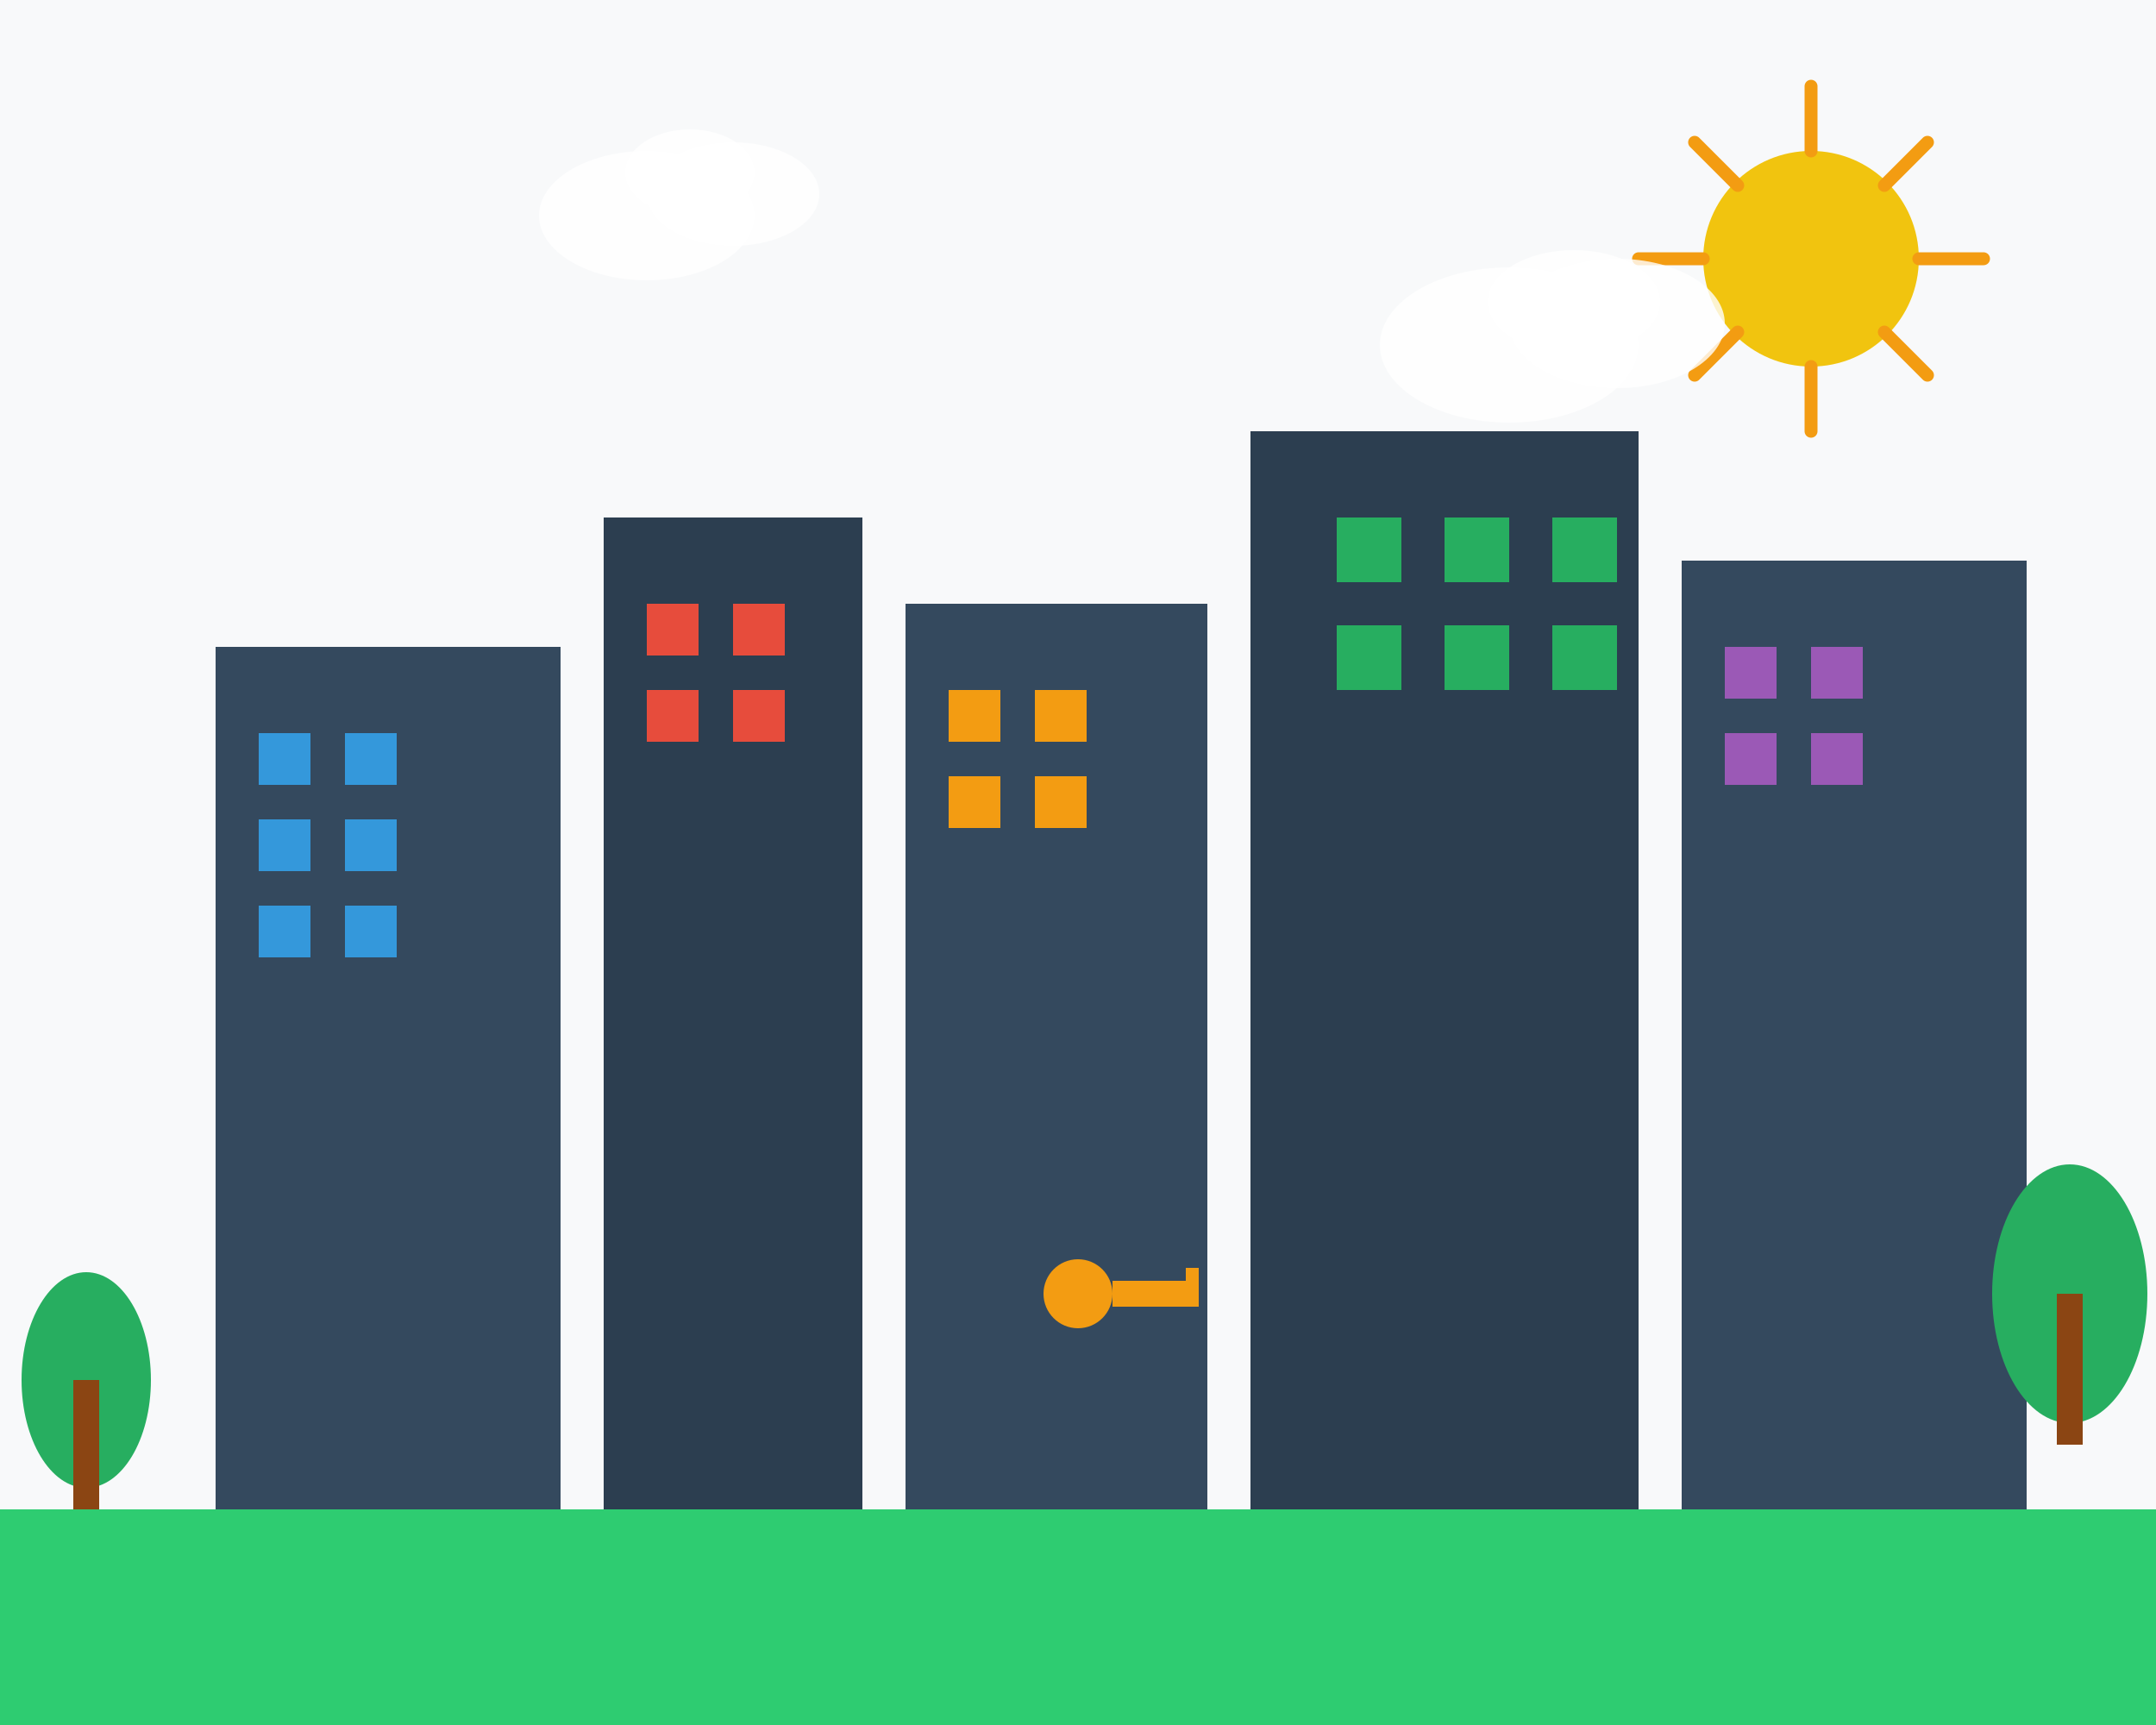<svg width="500" height="400" viewBox="0 0 500 400" fill="none" xmlns="http://www.w3.org/2000/svg">
  <!-- Background -->
  <rect width="500" height="400" fill="#f8f9fa"/>
  
  <!-- Buildings -->
  <rect x="50" y="150" width="80" height="200" fill="#34495e"/>
  <rect x="140" y="120" width="60" height="230" fill="#2c3e50"/>
  <rect x="210" y="140" width="70" height="210" fill="#34495e"/>
  <rect x="290" y="100" width="90" height="250" fill="#2c3e50"/>
  <rect x="390" y="130" width="80" height="220" fill="#34495e"/>
  
  <!-- Windows -->
  <rect x="60" y="170" width="12" height="12" fill="#3498db"/>
  <rect x="80" y="170" width="12" height="12" fill="#3498db"/>
  <rect x="60" y="190" width="12" height="12" fill="#3498db"/>
  <rect x="80" y="190" width="12" height="12" fill="#3498db"/>
  <rect x="60" y="210" width="12" height="12" fill="#3498db"/>
  <rect x="80" y="210" width="12" height="12" fill="#3498db"/>
  
  <rect x="150" y="140" width="12" height="12" fill="#e74c3c"/>
  <rect x="170" y="140" width="12" height="12" fill="#e74c3c"/>
  <rect x="150" y="160" width="12" height="12" fill="#e74c3c"/>
  <rect x="170" y="160" width="12" height="12" fill="#e74c3c"/>
  
  <rect x="220" y="160" width="12" height="12" fill="#f39c12"/>
  <rect x="240" y="160" width="12" height="12" fill="#f39c12"/>
  <rect x="220" y="180" width="12" height="12" fill="#f39c12"/>
  <rect x="240" y="180" width="12" height="12" fill="#f39c12"/>
  
  <rect x="310" y="120" width="15" height="15" fill="#27ae60"/>
  <rect x="335" y="120" width="15" height="15" fill="#27ae60"/>
  <rect x="360" y="120" width="15" height="15" fill="#27ae60"/>
  <rect x="310" y="145" width="15" height="15" fill="#27ae60"/>
  <rect x="335" y="145" width="15" height="15" fill="#27ae60"/>
  <rect x="360" y="145" width="15" height="15" fill="#27ae60"/>
  
  <rect x="400" y="150" width="12" height="12" fill="#9b59b6"/>
  <rect x="420" y="150" width="12" height="12" fill="#9b59b6"/>
  <rect x="400" y="170" width="12" height="12" fill="#9b59b6"/>
  <rect x="420" y="170" width="12" height="12" fill="#9b59b6"/>
  
  <!-- Sun -->
  <circle cx="420" cy="60" r="25" fill="#f1c40f"/>
  <path d="M420 20L420 35M420 85L420 100M460 60L445 60M395 60L380 60M447 33L437 43M403 77L393 87M447 87L437 77M403 43L393 33" stroke="#f39c12" stroke-width="3" stroke-linecap="round"/>
  
  <!-- Clouds -->
  <ellipse cx="150" cy="50" rx="25" ry="15" fill="white" opacity="0.8"/>
  <ellipse cx="170" cy="45" rx="20" ry="12" fill="white" opacity="0.8"/>
  <ellipse cx="160" cy="40" rx="15" ry="10" fill="white" opacity="0.8"/>
  
  <ellipse cx="350" cy="80" rx="30" ry="18" fill="white" opacity="0.8"/>
  <ellipse cx="375" cy="75" rx="25" ry="15" fill="white" opacity="0.8"/>
  <ellipse cx="365" cy="70" rx="20" ry="12" fill="white" opacity="0.8"/>
  
  <!-- Trees -->
  <ellipse cx="20" cy="320" rx="15" ry="25" fill="#27ae60"/>
  <rect x="17" y="320" width="6" height="30" fill="#8b4513"/>
  
  <ellipse cx="480" cy="300" rx="18" ry="30" fill="#27ae60"/>
  <rect x="477" y="300" width="6" height="35" fill="#8b4513"/>
  
  <!-- Ground -->
  <rect x="0" y="350" width="500" height="50" fill="#2ecc71"/>
  
  <!-- Key icon -->
  <circle cx="250" cy="300" r="8" fill="#f39c12"/>
  <rect x="258" y="297" width="20" height="6" fill="#f39c12"/>
  <rect x="275" y="294" width="3" height="3" fill="#f39c12"/>
  <rect x="275" y="300" width="3" height="3" fill="#f39c12"/>
</svg>
